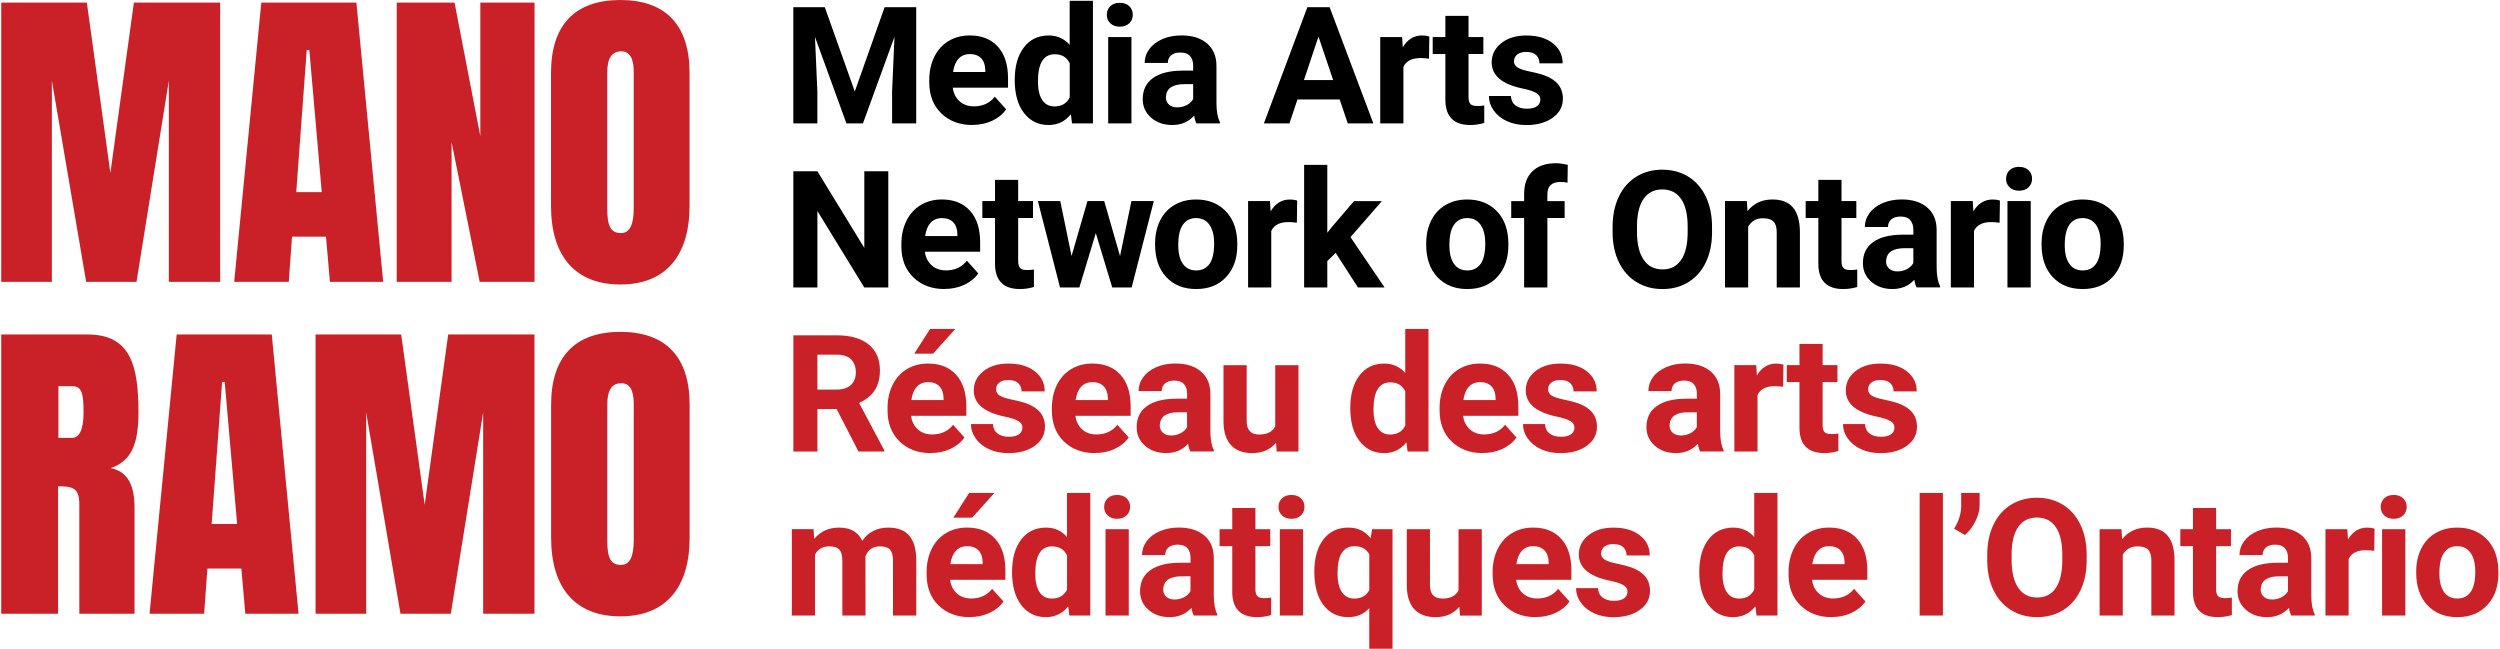 <svg width="1264" height="328" xmlns="http://www.w3.org/2000/svg" xmlns:xlink="http://www.w3.org/1999/xlink" xml:space="preserve" overflow="hidden"><g transform="translate(-8 -196)"><g><path d="M0 142.511 25.473 142.511 25.473 40.762 42.731 142.511 68.049 142.511 84.323 40.762 84.323 142.511 110.132 142.511 110.132 1.309 66.74 1.309 54.911 87.445 43.068 1.309 0 1.309 0 142.511ZM117.194 142.511 144.649 142.511 146.295 119.668 163.385 119.668 165.354 142.511 192.149 142.511 178.673 1.309 130.837 1.309 117.194 142.511ZM148.42 97.15 153.68 25.317 155.002 25.317 161.247 97.15 148.42 97.15ZM198.951 142.511 226.562 142.511 226.562 71.832 240.697 142.511 268.308 142.511 268.308 1.309 241.021 1.309 241.021 68.865 228.052 1.309 198.964 1.309 198.964 142.511ZM311.441 143.833C333.96 143.833 346.282 129.697 346.282 104.056L346.282 36.823C346.282 12.659 334.284 0 311.441 0 288.599 0 276.588 12.659 276.588 36.823L276.588 104.056C276.588 129.697 288.922 143.833 311.441 143.833ZM304.872 105.533 304.872 36.655C304.872 29.425 307.178 25.965 311.947 25.965 316.054 25.965 318.192 29.256 318.192 36.318L318.192 105.351C318.192 113.903 316.054 117.842 311.778 117.842 306.686 117.842 304.872 114.395 304.872 105.52ZM0 310.301 28.596 310.301 28.596 245.867C35.994 245.867 39.285 246.683 39.285 255.066L39.285 310.301 67.064 310.301 67.064 256.88C67.064 245.699 63.941 238.469 55.066 236.668 65.755 233.053 69.034 224.009 69.034 208.565 69.034 184.724 65.082 169.111 43.392 169.111L0 169.111 0 310.314ZM28.764 221.379 28.764 195.245 35.346 195.245C40.114 195.245 41.423 197.551 41.423 208.565 41.423 217.272 39.285 221.392 35.502 221.392L28.764 221.392ZM74.618 310.301 102.073 310.301 103.719 287.458 120.809 287.458 122.778 310.301 149.573 310.301 136.098 169.098 88.261 169.098 74.618 310.301ZM105.857 264.94 111.117 193.107 112.426 193.107 118.671 264.94 105.857 264.94ZM158.124 310.301 183.597 310.301 183.597 208.552 200.855 310.301 226.173 310.301 242.447 208.552 242.447 310.301 268.256 310.301 268.256 169.098 224.864 169.098 213.035 255.235 201.205 169.098 158.137 169.098 158.137 310.301ZM311.48 311.623C333.999 311.623 346.321 297.487 346.321 271.845L346.321 204.613C346.321 180.449 334.323 167.79 311.48 167.79 288.637 167.79 276.639 180.449 276.639 204.613L276.639 271.845C276.639 297.487 288.961 311.623 311.48 311.623ZM304.898 273.323 304.898 204.444C304.898 197.215 307.204 193.755 311.96 193.755 316.067 193.755 318.205 197.046 318.205 204.108L318.205 273.141C318.205 281.693 316.067 285.631 311.791 285.631 306.699 285.631 304.885 282.185 304.885 273.31Z" fill="#CA2128" fill-rule="nonzero" fill-opacity="1" transform="matrix(1.005 0 0 1 8.622 196)"></path><path d="M414.318 3.641 429.412 46.256 444.416 3.641 460.314 3.641 460.314 62.387 448.174 62.387 448.174 46.333 449.379 18.606 433.52 62.387 425.202 62.387 409.381 18.645 410.586 46.32 410.586 62.374 398.485 62.374 398.485 3.641 414.305 3.641Z" fill="#000000" fill-rule="nonzero" fill-opacity="1" transform="matrix(1.005 0 0 1 8.622 196)"></path><path d="M488.56 63.203C482.159 63.203 476.951 61.234 472.921 57.308 468.892 53.382 466.883 48.147 466.883 41.604L466.883 40.477C466.883 36.097 467.725 32.172 469.423 28.712 471.12 25.253 473.517 22.597 476.627 20.718 479.736 18.852 483.274 17.919 487.264 17.919 493.237 17.919 497.941 19.798 501.361 23.568 504.795 27.339 506.505 32.677 506.505 39.583L506.505 44.338 478.7 44.338C479.076 47.188 480.216 49.482 482.108 51.192 483.999 52.915 486.409 53.77 489.311 53.77 493.807 53.77 497.319 52.138 499.845 48.886L505.572 55.299C503.823 57.774 501.452 59.705 498.472 61.091 495.492 62.477 492.175 63.164 488.547 63.164ZM487.238 27.339C484.919 27.339 483.053 28.129 481.615 29.684 480.177 31.252 479.257 33.493 478.855 36.408L495.077 36.408 495.077 35.476C495.025 32.884 494.326 30.876 492.978 29.451 491.631 28.038 489.726 27.326 487.251 27.326Z" fill="#000000" fill-rule="nonzero" fill-opacity="1" transform="matrix(1.005 0 0 1 8.622 196)"></path><path d="M509.887 40.244C509.887 33.441 511.416 28.012 514.461 23.983 517.518 19.953 521.69 17.932 526.99 17.932 531.24 17.932 534.751 19.513 537.523 22.687L537.523 0.415 549.223 0.415 549.223 62.4 538.69 62.4 538.12 57.761C535.217 61.389 531.473 63.203 526.899 63.203 521.755 63.203 517.635 61.182 514.525 57.126 511.416 53.084 509.861 47.448 509.861 40.244ZM521.548 41.112C521.548 45.206 522.26 48.342 523.686 50.531 525.111 52.708 527.184 53.809 529.905 53.809 533.507 53.809 536.046 52.293 537.536 49.249L537.536 31.99C536.085 28.945 533.572 27.429 529.996 27.429 524.372 27.429 521.561 31.99 521.561 41.125Z" fill="#000000" fill-rule="nonzero" fill-opacity="1" transform="matrix(1.005 0 0 1 8.622 196)"></path><path d="M556.207 7.437C556.207 5.688 556.79 4.25 557.956 3.123 559.122 1.995 560.716 1.425 562.737 1.425 564.759 1.425 566.313 1.995 567.492 3.123 568.672 4.25 569.268 5.688 569.268 7.437 569.268 9.186 568.672 10.663 567.467 11.791 566.274 12.918 564.694 13.488 562.724 13.488 560.755 13.488 559.174 12.918 557.982 11.791 556.79 10.663 556.181 9.212 556.181 7.437ZM568.594 62.4 556.894 62.4 556.894 18.735 568.594 18.735 568.594 62.4Z" fill="#000000" fill-rule="nonzero" fill-opacity="1" transform="matrix(1.005 0 0 1 8.622 196)"></path><path d="M601.297 62.4C600.752 61.35 600.364 60.042 600.13 58.487 597.306 61.635 593.639 63.203 589.117 63.203 584.842 63.203 581.291 61.959 578.48 59.484 575.668 57.01 574.269 53.887 574.269 50.117 574.269 45.491 575.979 41.941 579.413 39.466 582.846 36.992 587.796 35.735 594.287 35.709L599.651 35.709 599.651 33.208C599.651 31.187 599.133 29.58 598.096 28.362 597.06 27.157 595.427 26.548 593.199 26.548 591.229 26.548 589.7 27.015 588.573 27.961 587.459 28.907 586.902 30.189 586.902 31.835L575.241 31.835C575.241 29.308 576.018 26.963 577.586 24.812 579.154 22.661 581.356 20.977 584.207 19.746 587.057 18.515 590.257 17.906 593.808 17.906 599.185 17.906 603.46 19.254 606.622 21.962 609.783 24.67 611.364 28.466 611.364 33.364L611.364 52.293C611.39 56.44 611.973 59.575 613.1 61.7L613.1 62.387 601.323 62.387ZM591.657 54.289C593.38 54.289 594.961 53.9 596.412 53.136 597.863 52.371 598.938 51.335 599.638 50.052L599.638 42.55 595.285 42.55C589.441 42.55 586.345 44.571 585.969 48.601L585.93 49.288C585.93 50.739 586.435 51.931 587.459 52.877 588.482 53.822 589.882 54.289 591.657 54.289Z" fill="#000000" fill-rule="nonzero" fill-opacity="1" transform="matrix(1.005 0 0 1 8.622 196)"></path><path d="M673.336 50.298 652.113 50.298 648.083 62.4 635.217 62.4 657.088 3.654 668.309 3.654 690.297 62.4 677.43 62.4 673.349 50.298ZM655.378 40.49 670.071 40.49 662.686 18.502 655.378 40.49Z" fill="#000000" fill-rule="nonzero" fill-opacity="1" transform="matrix(1.005 0 0 1 8.622 196)"></path><path d="M718.296 29.671C716.715 29.451 715.316 29.347 714.098 29.347 709.68 29.347 706.79 30.837 705.417 33.83L705.417 62.4 693.756 62.4 693.756 18.735 704.769 18.735 705.093 23.944C707.438 19.94 710.677 17.932 714.824 17.932 716.119 17.932 717.324 18.101 718.451 18.45L718.296 29.671Z" fill="#000000" fill-rule="nonzero" fill-opacity="1" transform="matrix(1.005 0 0 1 8.622 196)"></path><path d="M738.172 8.007 738.172 18.735 745.635 18.735 745.635 27.287 738.172 27.287 738.172 49.08C738.172 50.7 738.483 51.853 739.105 52.553 739.726 53.252 740.906 53.602 742.655 53.602 743.95 53.602 745.091 53.511 746.088 53.317L746.088 62.154C743.808 62.853 741.45 63.203 739.027 63.203 730.851 63.203 726.679 59.07 726.523 50.816L726.523 27.287 720.149 27.287 720.149 18.735 726.523 18.735 726.523 8.007 738.185 8.007Z" fill="#000000" fill-rule="nonzero" fill-opacity="1" transform="matrix(1.005 0 0 1 8.622 196)"></path><path d="M774.321 50.337C774.321 48.912 773.621 47.785 772.196 46.968 770.784 46.152 768.516 45.413 765.394 44.766 755.015 42.589 749.82 38.171 749.82 31.537 749.82 27.663 751.426 24.424 754.64 21.832 757.853 19.241 762.051 17.945 767.247 17.945 772.792 17.945 777.223 19.254 780.54 21.858 783.857 24.462 785.529 27.857 785.529 32.029L773.867 32.029C773.867 30.358 773.323 28.984 772.248 27.896 771.172 26.808 769.488 26.263 767.208 26.263 765.238 26.263 763.722 26.704 762.647 27.598 761.572 28.479 761.027 29.619 761.027 30.992 761.027 32.288 761.636 33.325 762.867 34.115 764.085 34.906 766.158 35.592 769.061 36.175 771.963 36.758 774.412 37.406 776.407 38.132 782.561 40.386 785.645 44.299 785.645 49.87 785.645 53.848 783.935 57.075 780.514 59.536 777.094 61.998 772.688 63.229 767.285 63.229 763.632 63.229 760.379 62.581 757.542 61.272 754.704 59.964 752.476 58.176 750.869 55.908 749.25 53.641 748.446 51.179 748.446 48.549L759.498 48.549C759.602 50.622 760.367 52.203 761.805 53.304 763.23 54.405 765.135 54.962 767.532 54.962 769.76 54.962 771.457 54.535 772.598 53.693 773.738 52.851 774.308 51.736 774.308 50.363Z" fill="#000000" fill-rule="nonzero" fill-opacity="1" transform="matrix(1.005 0 0 1 8.622 196)"></path><path d="M446.269 145.336 434.168 145.336 410.599 106.686 410.599 145.336 398.498 145.336 398.498 86.59 410.599 86.59 434.206 125.331 434.206 86.59 446.269 86.59 446.269 145.336Z" fill="#000000" fill-rule="nonzero" fill-opacity="1" transform="matrix(1.005 0 0 1 8.622 196)"></path><path d="M474.528 146.139C468.127 146.139 462.919 144.17 458.889 140.244 454.859 136.318 452.851 131.083 452.851 124.54L452.851 123.413C452.851 119.034 453.693 115.108 455.391 111.648 457.088 108.189 459.485 105.533 462.595 103.654 465.704 101.788 469.241 100.855 473.232 100.855 479.205 100.855 483.909 102.734 487.329 106.504 490.763 110.275 492.473 115.613 492.473 122.519L492.473 127.274 464.668 127.274C465.043 130.125 466.184 132.418 468.075 134.128 469.967 135.851 472.377 136.707 475.279 136.707 479.775 136.707 483.287 135.074 485.813 131.822L491.54 138.236C489.791 140.71 487.42 142.641 484.44 144.027 481.46 145.414 478.143 146.1 474.515 146.1ZM473.193 110.275C470.874 110.275 469.008 111.065 467.57 112.62 466.132 114.188 465.212 116.429 464.81 119.345L481.032 119.345 481.032 118.412C480.98 115.82 480.281 113.812 478.933 112.387 477.586 110.975 475.681 110.262 473.206 110.262Z" fill="#000000" fill-rule="nonzero" fill-opacity="1" transform="matrix(1.005 0 0 1 8.622 196)"></path><path d="M511.61 90.943 511.61 101.672 519.073 101.672 519.073 110.223 511.61 110.223 511.61 132.016C511.61 133.636 511.921 134.789 512.543 135.489 513.165 136.188 514.344 136.538 516.093 136.538 517.389 136.538 518.529 136.447 519.527 136.253L519.527 145.09C517.233 145.789 514.888 146.139 512.465 146.139 504.289 146.139 500.117 142.006 499.962 133.752L499.962 110.223 493.587 110.223 493.587 101.672 499.962 101.672 499.962 90.943 511.623 90.943Z" fill="#000000" fill-rule="nonzero" fill-opacity="1" transform="matrix(1.005 0 0 1 8.622 196)"></path><path d="M562.854 129.477 568.581 101.672 579.84 101.672 568.697 145.336 558.928 145.336 550.662 117.855 542.395 145.336 532.665 145.336 521.522 101.672 532.781 101.672 538.469 129.438 546.464 101.672 554.898 101.672 562.854 129.477Z" fill="#000000" fill-rule="nonzero" fill-opacity="1" transform="matrix(1.005 0 0 1 8.622 196)"></path><path d="M580.488 123.102C580.488 118.774 581.317 114.913 582.989 111.519 584.66 108.124 587.057 105.507 590.193 103.654 593.328 101.801 596.969 100.868 601.115 100.868 607.01 100.868 611.818 102.669 615.536 106.271 619.255 109.873 621.341 114.771 621.768 120.964L621.846 123.944C621.846 130.643 619.98 136.02 616.236 140.062 612.491 144.105 607.477 146.139 601.18 146.139 594.883 146.139 589.856 144.118 586.111 140.088 582.367 136.059 580.488 130.565 580.488 123.62L580.488 123.089ZM592.149 123.931C592.149 128.077 592.927 131.252 594.494 133.442 596.049 135.644 598.291 136.733 601.193 136.733 604.095 136.733 606.22 135.644 607.814 133.48 609.395 131.317 610.198 127.844 610.198 123.076 610.198 119.008 609.408 115.859 607.814 113.618 606.22 111.376 603.992 110.262 601.115 110.262 598.239 110.262 596.062 111.376 594.494 113.592 592.927 115.82 592.149 119.254 592.149 123.918Z" fill="#000000" fill-rule="nonzero" fill-opacity="1" transform="matrix(1.005 0 0 1 8.622 196)"></path><path d="M651.815 112.607C650.221 112.387 648.822 112.283 647.617 112.283 643.199 112.283 640.309 113.773 638.936 116.766L638.936 145.336 627.275 145.336 627.275 101.672 638.288 101.672 638.612 106.88C640.957 102.877 644.196 100.868 648.343 100.868 649.638 100.868 650.843 101.037 651.97 101.387L651.815 112.607Z" fill="#000000" fill-rule="nonzero" fill-opacity="1" transform="matrix(1.005 0 0 1 8.622 196)"></path><path d="M671.328 127.831 667.13 132.029 667.13 145.349 655.469 145.349 655.469 83.364 667.13 83.364 667.13 117.699 669.384 114.797 680.566 101.685 694.572 101.685 678.791 119.889 695.946 145.349 682.548 145.349 671.328 127.831Z" fill="#000000" fill-rule="nonzero" fill-opacity="1" transform="matrix(1.005 0 0 1 8.622 196)"></path><path d="M716.884 123.102C716.884 118.774 717.713 114.913 719.384 111.519 721.056 108.124 723.453 105.507 726.588 103.654 729.724 101.801 733.365 100.868 737.498 100.868 743.393 100.868 748.2 102.669 751.919 106.271 755.65 109.873 757.723 114.771 758.151 120.964L758.229 123.944C758.229 130.643 756.363 136.02 752.618 140.062 748.874 144.105 743.86 146.139 737.563 146.139 731.266 146.139 726.238 144.118 722.494 140.088 718.737 136.059 716.871 130.565 716.871 123.62L716.871 123.089ZM728.545 123.931C728.545 128.077 729.322 131.252 730.89 133.442 732.445 135.644 734.686 136.733 737.589 136.733 740.491 136.733 742.616 135.644 744.209 133.48 745.79 131.317 746.594 127.844 746.594 123.076 746.594 119.008 745.803 115.859 744.209 113.618 742.616 111.376 740.387 110.262 737.511 110.262 734.634 110.262 732.458 111.376 730.89 113.592 729.335 115.82 728.545 119.254 728.545 123.918Z" fill="#000000" fill-rule="nonzero" fill-opacity="1" transform="matrix(1.005 0 0 1 8.622 196)"></path><path d="M766.145 145.336 766.145 110.236 759.654 110.236 759.654 101.685 766.145 101.685 766.145 97.979C766.145 93.081 767.545 89.285 770.356 86.577 773.168 83.869 777.107 82.522 782.16 82.522 783.779 82.522 785.749 82.794 788.094 83.325L787.977 92.369C787.006 92.123 785.827 92.006 784.427 92.006 780.048 92.006 777.845 94.066 777.845 98.173L777.845 101.685 786.526 101.685 786.526 110.236 777.845 110.236 777.845 145.336 766.145 145.336Z" fill="#000000" fill-rule="nonzero" fill-opacity="1" transform="matrix(1.005 0 0 1 8.622 196)"></path><path d="M860.691 117.297C860.691 123.076 859.667 128.155 857.62 132.509 855.573 136.862 852.644 140.231 848.848 142.602 845.039 144.973 840.672 146.152 835.749 146.152 830.825 146.152 826.537 144.986 822.714 142.641 818.892 140.296 815.938 136.953 813.839 132.612 811.74 128.272 810.678 123.27 810.652 117.621L810.652 114.719C810.652 108.94 811.688 103.848 813.774 99.443 815.86 95.038 818.801 91.669 822.611 89.311 826.42 86.953 830.773 85.787 835.671 85.787 840.569 85.787 844.922 86.966 848.719 89.311 852.528 91.669 855.469 95.038 857.555 99.443 859.641 103.835 860.678 108.914 860.678 114.68L860.678 117.297ZM848.421 114.628C848.421 108.474 847.319 103.784 845.117 100.583 842.914 97.383 839.766 95.776 835.671 95.776 831.577 95.776 828.48 97.357 826.265 100.518 824.049 103.68 822.948 108.318 822.922 114.421L822.922 117.284C822.922 123.283 824.023 127.935 826.226 131.252 828.428 134.569 831.603 136.214 835.749 136.214 839.895 136.214 842.927 134.621 845.117 131.433 847.293 128.246 848.395 123.594 848.421 117.492L848.421 114.628Z" fill="#000000" fill-rule="nonzero" fill-opacity="1" transform="matrix(1.005 0 0 1 8.622 196)"></path><path d="M878.169 101.672 878.532 106.712C881.655 102.812 885.84 100.855 891.087 100.855 895.713 100.855 899.159 102.216 901.414 104.937 903.668 107.658 904.834 111.713 904.886 117.129L904.886 145.336 893.225 145.336 893.225 117.414C893.225 114.939 892.681 113.138 891.605 112.024 890.53 110.91 888.742 110.353 886.241 110.353 882.963 110.353 880.501 111.752 878.856 114.551L878.856 145.336 867.195 145.336 867.195 101.672 878.169 101.672Z" fill="#000000" fill-rule="nonzero" fill-opacity="1" transform="matrix(1.005 0 0 1 8.622 196)"></path><path d="M925.811 90.943 925.811 101.672 933.274 101.672 933.274 110.223 925.811 110.223 925.811 132.016C925.811 133.636 926.122 134.789 926.744 135.489 927.366 136.188 928.545 136.538 930.294 136.538 931.59 136.538 932.73 136.447 933.728 136.253L933.728 145.09C931.447 145.789 929.089 146.139 926.666 146.139 918.491 146.139 914.319 142.006 914.163 133.752L914.163 110.223 907.788 110.223 907.788 101.672 914.163 101.672 914.163 90.943 925.824 90.943Z" fill="#000000" fill-rule="nonzero" fill-opacity="1" transform="matrix(1.005 0 0 1 8.622 196)"></path><path d="M963.606 145.336C963.062 144.286 962.673 142.978 962.44 141.423 959.615 144.571 955.949 146.139 951.427 146.139 947.151 146.139 943.601 144.895 940.789 142.421 937.978 139.946 936.578 136.823 936.578 133.053 936.578 128.427 938.289 124.877 941.722 122.402 945.156 119.928 950.105 118.671 956.596 118.645L961.961 118.645 961.961 116.144C961.961 114.123 961.442 112.516 960.406 111.298 959.369 110.093 957.737 109.484 955.508 109.484 953.539 109.484 952.01 109.951 950.883 110.897 949.768 111.843 949.211 113.125 949.211 114.771L937.55 114.771C937.55 112.244 938.327 109.899 939.895 107.748 941.45 105.597 943.666 103.913 946.516 102.682 949.367 101.464 952.567 100.842 956.117 100.842 961.494 100.842 965.77 102.19 968.931 104.898 972.093 107.606 973.673 111.402 973.673 116.3L973.673 135.23C973.699 139.376 974.282 142.511 975.41 144.636L975.41 145.323 963.632 145.323ZM953.966 137.225C955.689 137.225 957.27 136.836 958.721 136.072 960.172 135.307 961.248 134.271 961.948 132.988L961.948 125.486 957.594 125.486C951.751 125.486 948.654 127.507 948.278 131.537L948.239 132.224C948.239 133.675 948.745 134.867 949.768 135.813 950.792 136.758 952.191 137.225 953.966 137.225Z" fill="#000000" fill-rule="nonzero" fill-opacity="1" transform="matrix(1.005 0 0 1 8.622 196)"></path><path d="M1005.35 112.607C1003.77 112.387 1002.37 112.283 1001.15 112.283 996.736 112.283 993.847 113.773 992.474 116.766L992.474 145.336 980.813 145.336 980.813 101.672 991.826 101.672 992.15 106.88C994.495 102.877 997.734 100.868 1001.88 100.868 1003.18 100.868 1004.38 101.037 1005.51 101.387L1005.35 112.607Z" fill="#000000" fill-rule="nonzero" fill-opacity="1" transform="matrix(1.005 0 0 1 8.622 196)"></path><path d="M1008.62 90.373C1008.62 88.624 1009.2 87.186 1010.37 86.059 1011.53 84.931 1013.13 84.361 1015.15 84.361 1017.17 84.361 1018.72 84.931 1019.9 86.059 1021.08 87.186 1021.68 88.624 1021.68 90.373 1021.68 92.123 1021.08 93.6 1019.88 94.727 1018.67 95.854 1017.1 96.424 1015.14 96.424 1013.17 96.424 1011.58 95.854 1010.39 94.727 1009.2 93.6 1008.59 92.148 1008.59 90.373ZM1021 145.336 1009.3 145.336 1009.3 101.672 1021 101.672 1021 145.336Z" fill="#000000" fill-rule="nonzero" fill-opacity="1" transform="matrix(1.005 0 0 1 8.622 196)"></path><path d="M1026.47 123.102C1026.47 118.774 1027.3 114.913 1028.97 111.519 1030.64 108.124 1033.04 105.507 1036.18 103.654 1039.31 101.801 1042.95 100.868 1047.09 100.868 1052.98 100.868 1057.79 102.669 1061.51 106.271 1065.24 109.873 1067.31 114.771 1067.74 120.964L1067.82 123.944C1067.82 130.643 1065.95 136.02 1062.21 140.062 1058.46 144.105 1053.45 146.139 1047.15 146.139 1040.85 146.139 1035.83 144.118 1032.08 140.088 1028.32 136.059 1026.46 130.565 1026.46 123.62L1026.46 123.089ZM1038.13 123.931C1038.13 128.077 1038.91 131.252 1040.48 133.442 1042.03 135.644 1044.27 136.733 1047.18 136.733 1050.08 136.733 1052.2 135.644 1053.8 133.48 1055.38 131.317 1056.18 127.844 1056.18 123.076 1056.18 119.008 1055.39 115.859 1053.8 113.618 1052.2 111.376 1049.98 110.262 1047.1 110.262 1044.22 110.262 1042.05 111.376 1040.48 113.592 1038.92 115.82 1038.13 119.254 1038.13 123.918Z" fill="#000000" fill-rule="nonzero" fill-opacity="1" transform="matrix(1.005 0 0 1 8.622 196)"></path><path d="M420.252 206.777 410.612 206.777 410.612 228.285 398.511 228.285 398.511 169.539 420.343 169.539C427.288 169.539 432.639 171.081 436.409 174.178 440.18 177.274 442.058 181.641 442.058 187.29 442.058 191.293 441.19 194.636 439.454 197.318 437.718 200 435.087 202.125 431.563 203.719L444.274 227.728 444.274 228.298 431.278 228.298 420.265 206.79ZM410.599 196.968 420.369 196.968C423.413 196.968 425.759 196.191 427.43 194.649 429.101 193.107 429.931 190.969 429.931 188.249 429.931 185.528 429.14 183.299 427.573 181.705 426.005 180.125 423.582 179.321 420.33 179.321L410.599 179.321 410.599 196.955Z" fill="#CA2128" fill-rule="nonzero" fill-opacity="1" transform="matrix(1.005 0 0 1 8.622 196)"></path><path d="M467.57 229.088C461.169 229.088 455.961 227.119 451.931 223.193 447.902 219.267 445.893 214.032 445.893 207.489L445.893 206.362C445.893 201.983 446.736 198.057 448.433 194.597 450.13 191.138 452.527 188.482 455.637 186.603 458.746 184.737 462.284 183.804 466.274 183.804 472.247 183.804 476.951 185.683 480.371 189.454 483.805 193.224 485.515 198.562 485.515 205.468L485.515 210.223 457.71 210.223C458.086 213.074 459.226 215.367 461.118 217.077 463.009 218.801 465.419 219.656 468.322 219.656 472.818 219.656 476.329 218.023 478.855 214.771L484.582 221.185C482.833 223.659 480.462 225.59 477.482 226.976 474.502 228.363 471.185 229.049 467.557 229.049ZM466.235 193.211C463.916 193.211 462.05 194.001 460.612 195.556 459.174 197.124 458.254 199.365 457.852 202.281L474.074 202.281 474.074 201.348C474.022 198.756 473.323 196.748 471.975 195.323 470.628 193.911 468.723 193.198 466.248 193.198ZM467.285 166.3 479.996 166.3 468.814 178.803 459.33 178.803 467.285 166.3Z" fill="#CA2128" fill-rule="nonzero" fill-opacity="1" transform="matrix(1.005 0 0 1 8.622 196)"></path><path d="M513.748 216.209C513.748 214.784 513.048 213.657 511.636 212.84 510.224 212.024 507.956 211.286 504.834 210.638 494.455 208.461 489.26 204.043 489.26 197.409 489.26 193.535 490.866 190.296 494.08 187.704 497.293 185.113 501.504 183.817 506.686 183.817 512.232 183.817 516.663 185.126 519.98 187.73 523.297 190.335 524.968 193.729 524.968 197.901L513.307 197.901C513.307 196.23 512.763 194.856 511.688 193.768 510.612 192.68 508.928 192.136 506.648 192.136 504.678 192.136 503.162 192.576 502.087 193.47 501.011 194.351 500.467 195.491 500.467 196.865 500.467 198.16 501.076 199.197 502.307 199.987 503.538 200.778 505.598 201.464 508.5 202.047 511.403 202.631 513.852 203.278 515.847 204.004 522.001 206.258 525.085 210.171 525.085 215.743 525.085 219.72 523.375 222.947 519.954 225.408 516.534 227.87 512.128 229.101 506.712 229.101 503.059 229.101 499.806 228.453 496.969 227.145 494.131 225.836 491.903 224.048 490.296 221.781 488.677 219.513 487.873 217.051 487.873 214.421L498.925 214.421C499.029 216.494 499.793 218.075 501.219 219.176 502.644 220.278 504.549 220.835 506.946 220.835 509.174 220.835 510.871 220.407 512.012 219.565 513.152 218.723 513.722 217.609 513.722 216.235Z" fill="#CA2128" fill-rule="nonzero" fill-opacity="1" transform="matrix(1.005 0 0 1 8.622 196)"></path><path d="M550.234 229.088C543.833 229.088 538.625 227.119 534.595 223.193 530.566 219.267 528.557 214.032 528.557 207.489L528.557 206.362C528.557 201.983 529.4 198.057 531.097 194.597 532.794 191.138 535.191 188.482 538.301 186.603 541.411 184.737 544.948 183.804 548.938 183.804 554.911 183.804 559.615 185.683 563.035 189.454 566.469 193.224 568.179 198.562 568.179 205.468L568.179 210.223 540.374 210.223C540.75 213.074 541.89 215.367 543.782 217.077 545.673 218.801 548.083 219.656 550.986 219.656 555.482 219.656 558.993 218.023 561.519 214.771L567.246 221.185C565.497 223.659 563.126 225.59 560.146 226.976 557.166 228.363 553.849 229.049 550.221 229.049ZM548.9 193.211C546.58 193.211 544.714 194.001 543.276 195.556 541.838 197.124 540.918 199.365 540.517 202.281L556.738 202.281 556.738 201.348C556.687 198.756 555.987 196.748 554.639 195.323 553.292 193.911 551.387 193.198 548.912 193.198Z" fill="#CA2128" fill-rule="nonzero" fill-opacity="1" transform="matrix(1.005 0 0 1 8.622 196)"></path><path d="M598.239 228.272C597.695 227.222 597.306 225.914 597.073 224.359 594.248 227.507 590.581 229.075 586.059 229.075 581.784 229.075 578.234 227.831 575.422 225.357 572.61 222.882 571.211 219.759 571.211 215.989 571.211 211.363 572.921 207.813 576.355 205.338 579.788 202.864 584.738 201.607 591.229 201.581L596.593 201.581 596.593 199.08C596.593 197.059 596.075 195.452 595.039 194.235 594.002 193.03 592.369 192.421 590.141 192.421 588.171 192.421 586.643 192.887 585.515 193.833 584.401 194.779 583.844 196.061 583.844 197.707L572.183 197.707C572.183 195.18 572.96 192.835 574.528 190.684 576.096 188.534 578.298 186.849 581.149 185.618 583.999 184.387 587.2 183.778 590.75 183.778 596.127 183.778 600.403 185.126 603.564 187.834 606.725 190.542 608.306 194.338 608.306 199.236L608.306 218.166C608.332 222.312 608.915 225.447 610.042 227.572L610.042 228.259 598.265 228.259ZM588.586 220.174C590.309 220.174 591.89 219.785 593.341 219.021 594.792 218.256 595.868 217.22 596.567 215.937L596.567 208.435 592.214 208.435C586.37 208.435 583.274 210.456 582.898 214.486L582.859 215.173C582.859 216.624 583.364 217.816 584.388 218.762 585.412 219.708 586.811 220.174 588.586 220.174Z" fill="#CA2128" fill-rule="nonzero" fill-opacity="1" transform="matrix(1.005 0 0 1 8.622 196)"></path><path d="M641.333 223.841C638.457 227.339 634.479 229.088 629.387 229.088 624.709 229.088 621.133 227.741 618.672 225.059 616.21 222.364 614.953 218.425 614.901 213.242L614.901 184.634 626.562 184.634 626.562 212.866C626.562 217.414 628.635 219.695 632.781 219.695 636.928 219.695 639.454 218.321 640.931 215.574L640.931 184.634 652.631 184.634 652.631 228.298 641.657 228.298 641.333 223.854Z" fill="#CA2128" fill-rule="nonzero" fill-opacity="1" transform="matrix(1.005 0 0 1 8.622 196)"></path><path d="M678.7 206.129C678.7 199.327 680.229 193.898 683.274 189.868 686.319 185.839 690.504 183.817 695.803 183.817 700.053 183.817 703.564 185.398 706.337 188.572L706.337 166.3 718.037 166.3 718.037 228.285 707.503 228.285 706.933 223.646C704.031 227.274 700.286 229.088 695.712 229.088 690.569 229.088 686.448 227.067 683.339 223.011 680.229 218.969 678.674 213.333 678.674 206.129ZM690.361 206.997C690.361 211.091 691.074 214.227 692.499 216.417 693.924 218.593 695.997 219.695 698.718 219.695 702.32 219.695 704.86 218.179 706.35 215.134L706.35 197.875C704.899 194.831 702.385 193.315 698.809 193.315 693.186 193.315 690.374 197.875 690.374 207.01Z" fill="#CA2128" fill-rule="nonzero" fill-opacity="1" transform="matrix(1.005 0 0 1 8.622 196)"></path><path d="M745.285 229.088C738.884 229.088 733.676 227.119 729.646 223.193 725.63 219.267 723.608 214.032 723.608 207.489L723.608 206.362C723.608 201.983 724.45 198.057 726.148 194.597 727.845 191.138 730.242 188.482 733.352 186.603 736.461 184.737 739.999 183.804 743.989 183.804 749.962 183.804 754.666 185.683 758.086 189.454 761.52 193.224 763.23 198.562 763.23 205.468L763.23 210.223 735.425 210.223C735.801 213.074 736.941 215.367 738.832 217.077 740.724 218.801 743.134 219.656 746.036 219.656 750.532 219.656 754.044 218.023 756.57 214.771L762.297 221.185C760.548 223.659 758.177 225.59 755.197 226.976 752.217 228.363 748.9 229.049 745.272 229.049ZM743.95 193.211C741.631 193.211 739.765 194.001 738.327 195.556 736.889 197.124 735.969 199.365 735.567 202.281L751.789 202.281 751.789 201.348C751.737 198.756 751.038 196.748 749.69 195.323 748.343 193.898 746.438 193.198 743.963 193.198Z" fill="#CA2128" fill-rule="nonzero" fill-opacity="1" transform="matrix(1.005 0 0 1 8.622 196)"></path><path d="M791.463 216.209C791.463 214.784 790.763 213.657 789.338 212.84 787.926 212.024 785.658 211.286 782.536 210.638 772.157 208.461 766.962 204.043 766.962 197.409 766.962 193.535 768.568 190.296 771.781 187.704 774.995 185.113 779.193 183.817 784.388 183.817 789.934 183.817 794.365 185.126 797.682 187.73 800.999 190.335 802.67 193.729 802.67 197.901L791.009 197.901C791.009 196.23 790.465 194.856 789.39 193.768 788.314 192.68 786.63 192.136 784.349 192.136 782.38 192.136 780.864 192.576 779.789 193.47 778.713 194.351 778.169 195.491 778.169 196.865 778.169 198.16 778.778 199.197 780.009 199.987 781.227 200.778 783.3 201.464 786.202 202.047 789.105 202.631 791.553 203.278 793.549 204.004 799.703 206.258 802.787 210.171 802.787 215.743 802.787 219.72 801.077 222.947 797.656 225.408 794.235 227.87 789.83 229.101 784.427 229.101 780.773 229.101 777.521 228.453 774.684 227.145 771.846 225.836 769.618 224.048 768.011 221.781 766.391 219.513 765.588 217.051 765.588 214.421L776.64 214.421C776.744 216.494 777.508 218.075 778.947 219.176 780.372 220.278 782.276 220.835 784.673 220.835 786.902 220.835 788.599 220.407 789.74 219.565 790.88 218.723 791.45 217.609 791.45 216.235Z" fill="#CA2128" fill-rule="nonzero" fill-opacity="1" transform="matrix(1.005 0 0 1 8.622 196)"></path><path d="M854.705 228.272C854.16 227.222 853.772 225.914 853.539 224.359 850.714 227.507 847.047 229.075 842.525 229.075 838.25 229.075 834.699 227.831 831.888 225.357 829.076 222.882 827.677 219.759 827.677 215.989 827.677 211.363 829.387 207.813 832.821 205.338 836.254 202.864 841.204 201.607 847.695 201.581L853.059 201.581 853.059 199.08C853.059 197.059 852.541 195.452 851.504 194.235 850.468 193.03 848.835 192.421 846.607 192.421 844.637 192.421 843.108 192.887 841.981 193.833 840.867 194.779 840.31 196.061 840.31 197.707L828.649 197.707C828.649 195.18 829.426 192.835 830.994 190.684 832.549 188.534 834.764 186.849 837.615 185.618 840.465 184.4 843.665 183.778 847.216 183.778 852.593 183.778 856.868 185.126 860.03 187.834 863.191 190.542 864.772 194.338 864.772 199.236L864.772 218.166C864.798 222.312 865.381 225.447 866.508 227.572L866.508 228.259 854.731 228.259ZM845.052 220.174C846.775 220.174 848.356 219.785 849.807 219.021 851.258 218.256 852.334 217.22 853.033 215.937L853.033 208.435 848.68 208.435C842.836 208.435 839.74 210.456 839.364 214.486L839.325 215.173C839.325 216.624 839.83 217.816 840.854 218.762 841.877 219.708 843.277 220.174 845.052 220.174Z" fill="#CA2128" fill-rule="nonzero" fill-opacity="1" transform="matrix(1.005 0 0 1 8.622 196)"></path><path d="M896.451 195.556C894.87 195.336 893.471 195.232 892.253 195.232 887.835 195.232 884.946 196.722 883.572 199.715L883.572 228.285 871.911 228.285 871.911 184.621 882.924 184.621 883.248 189.829C885.594 185.826 888.833 183.817 892.979 183.817 894.275 183.817 895.479 183.986 896.607 184.336L896.451 195.556Z" fill="#CA2128" fill-rule="nonzero" fill-opacity="1" transform="matrix(1.005 0 0 1 8.622 196)"></path><path d="M916.314 173.88 916.314 184.608 923.777 184.608 923.777 193.159 916.314 193.159 916.314 214.952C916.314 216.572 916.625 217.725 917.247 218.425 917.869 219.124 919.048 219.474 920.797 219.474 922.093 219.474 923.233 219.384 924.231 219.189L924.231 228.026C921.95 228.725 919.592 229.075 917.169 229.075 908.993 229.075 904.821 224.942 904.666 216.689L904.666 193.159 898.291 193.159 898.291 184.608 904.666 184.608 904.666 173.88 916.327 173.88Z" fill="#CA2128" fill-rule="nonzero" fill-opacity="1" transform="matrix(1.005 0 0 1 8.622 196)"></path><path d="M952.463 216.209C952.463 214.784 951.764 213.657 950.338 212.84 948.926 212.024 946.659 211.286 943.536 210.638 933.158 208.461 927.962 204.043 927.962 197.409 927.962 193.535 929.569 190.296 932.782 187.704 935.995 185.113 940.193 183.817 945.389 183.817 950.934 183.817 955.366 185.126 958.682 187.73 961.999 190.335 963.671 193.729 963.671 197.901L952.01 197.901C952.01 196.23 951.466 194.856 950.39 193.768 949.315 192.68 947.63 192.136 945.35 192.136 943.381 192.136 941.865 192.576 940.789 193.47 939.714 194.351 939.17 195.491 939.17 196.865 939.17 198.16 939.779 199.197 941.01 199.987 942.227 200.778 944.3 201.464 947.203 202.047 950.105 202.631 952.554 203.278 954.549 204.004 960.704 206.258 963.787 210.171 963.787 215.743 963.787 219.72 962.077 222.947 958.657 225.408 955.236 227.87 950.831 229.101 945.428 229.101 941.774 229.101 938.522 228.453 935.684 227.145 932.847 225.836 930.618 224.048 929.012 221.781 927.392 219.513 926.589 217.051 926.589 214.421L937.641 214.421C937.744 216.494 938.509 218.075 939.947 219.176 941.372 220.278 943.277 220.835 945.674 220.835 947.903 220.835 949.6 220.407 950.74 219.565 951.88 218.723 952.45 217.609 952.45 216.235Z" fill="#CA2128" fill-rule="nonzero" fill-opacity="1" transform="matrix(1.005 0 0 1 8.622 196)"></path><path d="M408.669 267.557 409.031 272.441C412.128 268.645 416.313 266.753 421.587 266.753 427.21 266.753 431.071 268.969 433.17 273.413 436.241 268.969 440.607 266.753 446.282 266.753 451.011 266.753 454.536 268.127 456.855 270.887 459.174 273.646 460.327 277.793 460.327 283.338L460.327 311.221 448.627 311.221 448.627 283.377C448.627 280.902 448.148 279.088 447.176 277.948 446.204 276.808 444.494 276.238 442.045 276.238 438.547 276.238 436.124 277.909 434.777 281.239L434.815 311.221 423.154 311.221 423.154 283.416C423.154 280.889 422.662 279.062 421.664 277.922 420.667 276.795 418.969 276.225 416.585 276.225 413.281 276.225 410.884 277.598 409.407 280.345L409.407 311.208 397.746 311.208 397.746 267.544 408.682 267.544Z" fill="#CA2128" fill-rule="nonzero" fill-opacity="1" transform="matrix(1.005 0 0 1 8.622 196)"></path><path d="M487.225 312.024C480.825 312.024 475.616 310.055 471.587 306.129 467.557 302.203 465.549 296.969 465.549 290.425L465.549 289.298C465.549 284.919 466.391 280.993 468.088 277.533 469.786 274.074 472.183 271.418 475.292 269.539 478.402 267.673 481.939 266.74 485.93 266.74 491.903 266.74 496.606 268.619 500.027 272.39 503.46 276.16 505.171 281.498 505.171 288.404L505.171 293.159 477.365 293.159C477.741 296.01 478.881 298.303 480.773 300.013 482.665 301.737 485.075 302.592 487.977 302.592 492.473 302.592 495.984 300.959 498.511 297.707L504.238 304.121C502.488 306.595 500.117 308.526 497.137 309.912 494.157 311.299 490.84 311.985 487.212 311.985ZM485.891 276.147C483.572 276.147 481.706 276.937 480.268 278.492 478.829 280.06 477.91 282.302 477.508 285.217L493.73 285.217 493.73 284.284C493.678 281.693 492.978 279.684 491.631 278.259 490.283 276.847 488.379 276.134 485.904 276.134ZM486.94 249.236 499.651 249.236 488.469 261.739 478.985 261.739 486.94 249.236Z" fill="#CA2128" fill-rule="nonzero" fill-opacity="1" transform="matrix(1.005 0 0 1 8.622 196)"></path><path d="M508.539 289.065C508.539 282.263 510.068 276.834 513.113 272.804 516.171 268.775 520.343 266.753 525.642 266.753 529.892 266.753 533.403 268.334 536.176 271.509L536.176 249.236 547.876 249.236 547.876 311.221 537.342 311.221 536.772 306.582C533.87 310.21 530.125 312.024 525.551 312.024 520.408 312.024 516.287 310.003 513.178 305.948 510.068 301.905 508.513 296.269 508.513 289.065ZM520.2 289.933C520.2 294.027 520.913 297.163 522.338 299.353 523.763 301.529 525.836 302.631 528.557 302.631 532.159 302.631 534.699 301.115 536.189 298.07L536.189 280.812C534.738 277.767 532.224 276.251 528.648 276.251 523.025 276.251 520.213 280.812 520.213 289.946Z" fill="#CA2128" fill-rule="nonzero" fill-opacity="1" transform="matrix(1.005 0 0 1 8.622 196)"></path><path d="M554.86 256.258C554.86 254.509 555.443 253.071 556.609 251.944 557.775 250.817 559.369 250.247 561.39 250.247 563.411 250.247 564.966 250.817 566.145 251.944 567.324 253.071 567.92 254.509 567.92 256.258 567.92 258.008 567.324 259.485 566.119 260.612 564.927 261.739 563.346 262.309 561.377 262.309 559.407 262.309 557.827 261.739 556.635 260.612 555.443 259.485 554.834 258.034 554.834 256.258ZM567.246 311.221 555.546 311.221 555.546 267.557 567.246 267.557 567.246 311.221Z" fill="#CA2128" fill-rule="nonzero" fill-opacity="1" transform="matrix(1.005 0 0 1 8.622 196)"></path><path d="M599.962 311.221C599.418 310.172 599.029 308.863 598.796 307.308 595.971 310.457 592.305 312.024 587.783 312.024 583.507 312.024 579.957 310.78 577.145 308.306 574.334 305.831 572.934 302.708 572.934 298.938 572.934 294.312 574.645 290.762 578.078 288.288 581.512 285.813 586.461 284.556 592.952 284.53L598.317 284.53 598.317 282.029C598.317 280.008 597.798 278.402 596.762 277.184 595.725 275.979 594.093 275.37 591.864 275.37 589.895 275.37 588.353 275.836 587.239 276.782 586.124 277.728 585.567 279.011 585.567 280.656L573.906 280.656C573.906 278.129 574.683 275.784 576.251 273.633 577.819 271.483 580.022 269.798 582.872 268.567 585.723 267.349 588.923 266.728 592.473 266.728 597.85 266.728 602.126 268.075 605.287 270.783 608.449 273.491 610.029 277.287 610.029 282.185L610.029 301.115C610.055 305.261 610.638 308.396 611.766 310.521L611.766 311.208 599.988 311.208ZM590.309 303.11C592.033 303.11 593.613 302.721 595.064 301.957 596.516 301.193 597.591 300.156 598.291 298.873L598.291 291.371 593.937 291.371C588.094 291.371 584.997 293.393 584.621 297.422L584.582 298.109C584.582 299.56 585.088 300.752 586.111 301.698 587.135 302.644 588.534 303.11 590.309 303.11Z" fill="#CA2128" fill-rule="nonzero" fill-opacity="1" transform="matrix(1.005 0 0 1 8.622 196)"></path><path d="M630.955 256.829 630.955 267.557 638.418 267.557 638.418 276.108 630.955 276.108 630.955 297.901C630.955 299.521 631.266 300.674 631.887 301.374 632.509 302.074 633.688 302.423 635.438 302.423 636.733 302.423 637.873 302.333 638.871 302.138L638.871 310.975C636.591 311.674 634.233 312.024 631.81 312.024 623.634 312.024 619.462 307.891 619.306 299.638L619.306 276.108 612.932 276.108 612.932 267.557 619.306 267.557 619.306 256.829 630.968 256.829Z" fill="#CA2128" fill-rule="nonzero" fill-opacity="1" transform="matrix(1.005 0 0 1 8.622 196)"></path><path d="M642.564 256.258C642.564 254.509 643.147 253.071 644.313 251.944 645.479 250.817 647.073 250.247 649.094 250.247 651.115 250.247 652.67 250.817 653.862 251.944 655.041 253.071 655.637 254.509 655.637 256.258 655.637 258.008 655.041 259.485 653.836 260.612 652.631 261.739 651.063 262.309 649.094 262.309 647.125 262.309 645.544 261.739 644.352 260.612 643.16 259.485 642.551 258.034 642.551 256.258ZM654.95 311.221 643.251 311.221 643.251 267.557 654.95 267.557 654.95 311.221Z" fill="#CA2128" fill-rule="nonzero" fill-opacity="1" transform="matrix(1.005 0 0 1 8.622 196)"></path><path d="M660.6 288.987C660.6 282.133 662.128 276.704 665.173 272.727 668.231 268.749 672.416 266.753 677.741 266.753 682.419 266.753 686.15 268.541 688.923 272.118L689.688 267.557 699.936 267.557 699.936 328 688.236 328 688.236 307.464C685.541 310.508 682.017 312.024 677.664 312.024 672.468 312.024 668.335 310.003 665.238 305.974 662.141 301.944 660.6 296.282 660.6 288.987ZM672.261 289.816C672.261 293.989 672.999 297.176 674.463 299.353 675.927 301.529 678.001 302.631 680.657 302.631 684.233 302.631 686.759 301.205 688.249 298.342L688.249 280.28C686.798 277.533 684.298 276.16 680.747 276.16 678.052 276.16 675.966 277.248 674.489 279.438 673.012 281.615 672.274 285.087 672.274 289.829Z" fill="#CA2128" fill-rule="nonzero" fill-opacity="1" transform="matrix(1.005 0 0 1 8.622 196)"></path><path d="M733.546 306.777C730.67 310.275 726.692 312.024 721.6 312.024 716.923 312.024 713.346 310.677 710.885 307.995 708.423 305.3 707.166 301.361 707.114 296.178L707.114 267.57 718.775 267.57 718.775 295.802C718.775 300.35 720.848 302.631 724.995 302.631 729.141 302.631 731.667 301.257 733.144 298.51L733.144 267.57 744.844 267.57 744.844 311.234 733.87 311.234 733.546 306.79Z" fill="#CA2128" fill-rule="nonzero" fill-opacity="1" transform="matrix(1.005 0 0 1 8.622 196)"></path><path d="M771.976 312.024C765.575 312.024 760.367 310.055 756.337 306.129 752.32 302.203 750.299 296.969 750.299 290.425L750.299 289.298C750.299 284.919 751.141 280.993 752.839 277.533 754.536 274.074 756.933 271.418 760.043 269.539 763.152 267.673 766.689 266.74 770.68 266.74 776.653 266.74 781.356 268.619 784.777 272.39 788.211 276.16 789.921 281.498 789.921 288.404L789.921 293.159 762.116 293.159C762.491 296.01 763.632 298.303 765.523 300.013 767.415 301.737 769.825 302.592 772.727 302.592 777.223 302.592 780.735 300.959 783.261 297.707L788.988 304.121C787.239 306.595 784.868 308.526 781.888 309.912 778.908 311.299 775.591 311.985 771.963 311.985ZM770.641 276.147C768.322 276.147 766.456 276.937 765.018 278.492 763.58 280.06 762.66 282.302 762.258 285.217L778.48 285.217 778.48 284.284C778.428 281.693 777.729 279.684 776.381 278.259 775.034 276.834 773.129 276.134 770.654 276.134Z" fill="#CA2128" fill-rule="nonzero" fill-opacity="1" transform="matrix(1.005 0 0 1 8.622 196)"></path><path d="M818.154 299.158C818.154 297.733 817.454 296.606 816.029 295.79 814.616 294.973 812.349 294.235 809.226 293.587 798.848 291.41 793.652 286.992 793.652 280.358 793.652 276.484 795.259 273.245 798.472 270.653 801.686 268.062 805.884 266.766 811.079 266.766 816.625 266.766 821.056 268.075 824.373 270.679 827.69 273.284 829.361 276.678 829.361 280.85L817.7 280.85C817.7 279.179 817.156 277.806 816.081 276.717 815.005 275.629 813.321 275.085 811.04 275.085 809.071 275.085 807.555 275.525 806.48 276.419 805.404 277.3 804.86 278.44 804.86 279.814 804.86 281.11 805.469 282.146 806.7 282.936 807.918 283.727 809.991 284.413 812.893 284.997 815.796 285.58 818.244 286.227 820.24 286.953 826.394 289.207 829.478 293.12 829.478 298.692 829.478 302.67 827.768 305.896 824.347 308.358 820.926 310.819 816.521 312.05 811.118 312.05 807.464 312.05 804.212 311.402 801.375 310.094 798.537 308.785 796.309 306.997 794.702 304.73 793.082 302.462 792.279 300 792.279 297.37L803.331 297.37C803.435 299.443 804.199 301.024 805.637 302.125 807.063 303.227 808.967 303.784 811.364 303.784 813.593 303.784 815.29 303.356 816.43 302.514 817.571 301.672 818.141 300.558 818.141 299.184Z" fill="#CA2128" fill-rule="nonzero" fill-opacity="1" transform="matrix(1.005 0 0 1 8.622 196)"></path><path d="M854.264 289.065C854.264 282.263 855.793 276.834 858.838 272.804 861.883 268.775 866.068 266.753 871.367 266.753 875.617 266.753 879.128 268.334 881.901 271.509L881.901 249.236 893.601 249.236 893.601 311.221 883.067 311.221 882.497 306.582C879.594 310.21 875.85 312.024 871.276 312.024 866.132 312.024 862.012 310.003 858.903 305.948 855.793 301.905 854.238 296.269 854.238 289.065ZM865.925 289.933C865.925 294.027 866.638 297.163 868.063 299.353 869.488 301.529 871.561 302.631 874.282 302.631 877.884 302.631 880.424 301.115 881.914 298.07L881.914 280.812C880.463 277.767 877.949 276.251 874.373 276.251 868.75 276.251 865.938 280.812 865.938 289.946Z" fill="#CA2128" fill-rule="nonzero" fill-opacity="1" transform="matrix(1.005 0 0 1 8.622 196)"></path><path d="M920.849 312.024C914.448 312.024 909.24 310.055 905.21 306.129 901.193 302.203 899.172 296.969 899.172 290.425L899.172 289.298C899.172 284.919 900.014 280.993 901.712 277.533 903.409 274.074 905.806 271.418 908.916 269.539 912.025 267.673 915.562 266.74 919.553 266.74 925.526 266.74 930.229 268.619 933.65 272.39 937.084 276.16 938.794 281.498 938.794 288.404L938.794 293.159 910.989 293.159C911.364 296.01 912.505 298.303 914.396 300.013 916.288 301.737 918.698 302.592 921.6 302.592 926.096 302.592 929.607 300.959 932.134 297.707L937.861 304.121C936.112 306.595 933.741 308.526 930.761 309.912 927.781 311.299 924.464 311.985 920.836 311.985ZM919.527 276.147C917.208 276.147 915.342 276.937 913.904 278.492 912.466 280.06 911.546 282.302 911.144 285.217L927.366 285.217 927.366 284.284C927.314 281.693 926.615 279.684 925.267 278.259 923.92 276.834 922.015 276.134 919.54 276.134Z" fill="#CA2128" fill-rule="nonzero" fill-opacity="1" transform="matrix(1.005 0 0 1 8.622 196)"></path><path d="M976.822 311.221 965.122 311.221 965.122 249.236 976.822 249.236 976.822 311.221Z" fill="#CA2128" fill-rule="nonzero" fill-opacity="1" transform="matrix(1.005 0 0 1 8.622 196)"></path><path d="M987.926 270.498 982.432 267.311C984.751 263.683 985.943 259.925 986.021 256.051L986.021 249.236 995.298 249.236 995.298 255.494C995.298 257.917 994.625 260.534 993.277 263.359 991.93 266.183 990.141 268.567 987.913 270.498Z" fill="#CA2128" fill-rule="nonzero" fill-opacity="1" transform="matrix(1.005 0 0 1 8.622 196)"></path><path d="M1049.16 283.17C1049.16 288.948 1048.14 294.027 1046.09 298.381 1044.04 302.734 1041.11 306.103 1037.32 308.474 1033.51 310.845 1029.14 312.024 1024.22 312.024 1019.29 312.024 1015.01 310.858 1011.18 308.513 1007.36 306.168 1004.41 302.825 1002.31 298.485 1000.21 294.144 999.146 289.143 999.12 283.494L999.12 280.591C999.12 274.813 1000.16 269.721 1002.24 265.315 1004.33 260.91 1007.27 257.541 1011.08 255.183 1014.89 252.825 1019.24 251.659 1024.14 251.659 1029.04 251.659 1033.39 252.838 1037.19 255.183 1041 257.541 1043.94 260.91 1046.02 265.315 1048.11 269.708 1049.15 274.787 1049.15 280.552L1049.15 283.17ZM1036.89 280.514C1036.89 274.359 1035.79 269.669 1033.59 266.468 1031.38 263.268 1028.23 261.661 1024.14 261.661 1020.05 261.661 1016.95 263.242 1014.73 266.404 1012.52 269.565 1011.42 274.204 1011.39 280.306L1011.39 283.17C1011.39 289.169 1012.49 293.82 1014.69 297.137 1016.9 300.454 1020.07 302.099 1024.22 302.099 1028.36 302.099 1031.4 300.506 1033.59 297.318 1035.76 294.131 1036.86 289.48 1036.89 283.377L1036.89 280.514Z" fill="#CA2128" fill-rule="nonzero" fill-opacity="1" transform="matrix(1.005 0 0 1 8.622 196)"></path><path d="M1066.64 267.557 1067 272.597C1070.12 268.697 1074.31 266.74 1079.56 266.74 1084.18 266.74 1087.63 268.101 1089.88 270.822 1092.14 273.543 1093.3 277.598 1093.35 283.014L1093.35 311.221 1081.69 311.221 1081.69 283.299C1081.69 280.824 1081.15 279.023 1080.07 277.909 1079 276.795 1077.21 276.238 1074.71 276.238 1071.43 276.238 1068.97 277.637 1067.32 280.436L1067.32 311.221 1055.66 311.221 1055.66 267.557 1066.64 267.557Z" fill="#CA2128" fill-rule="nonzero" fill-opacity="1" transform="matrix(1.005 0 0 1 8.622 196)"></path><path d="M1114.28 256.829 1114.28 267.557 1121.74 267.557 1121.74 276.108 1114.28 276.108 1114.28 297.901C1114.28 299.521 1114.59 300.674 1115.21 301.374 1115.83 302.074 1117.01 302.423 1118.76 302.423 1120.06 302.423 1121.2 302.333 1122.2 302.138L1122.2 310.975C1119.92 311.674 1117.56 312.024 1115.14 312.024 1106.96 312.024 1102.79 307.891 1102.63 299.638L1102.63 276.108 1096.26 276.108 1096.26 267.557 1102.63 267.557 1102.63 256.829 1114.29 256.829Z" fill="#CA2128" fill-rule="nonzero" fill-opacity="1" transform="matrix(1.005 0 0 1 8.622 196)"></path><path d="M1152.07 311.221C1151.53 310.172 1151.14 308.863 1150.91 307.308 1148.08 310.457 1144.42 312.024 1139.9 312.024 1135.62 312.024 1132.07 310.78 1129.26 308.306 1126.45 305.831 1125.05 302.708 1125.05 298.938 1125.05 294.312 1126.76 290.762 1130.19 288.288 1133.62 285.813 1138.57 284.556 1145.07 284.53L1150.43 284.53 1150.43 282.029C1150.43 280.008 1149.91 278.402 1148.87 277.184 1147.84 275.979 1146.21 275.37 1143.98 275.37 1142.01 275.37 1140.48 275.836 1139.35 276.782 1138.24 277.728 1137.68 279.011 1137.68 280.656L1126.02 280.656C1126.02 278.129 1126.8 275.784 1128.36 273.633 1129.92 271.483 1132.13 269.798 1134.98 268.567 1137.84 267.349 1141.04 266.728 1144.59 266.728 1149.96 266.728 1154.24 268.075 1157.4 270.783 1160.56 273.491 1162.14 277.287 1162.14 282.185L1162.14 301.115C1162.17 305.261 1162.75 308.396 1163.88 310.521L1163.88 311.208 1152.1 311.208ZM1142.44 303.11C1144.16 303.11 1145.74 302.721 1147.19 301.957 1148.64 301.193 1149.72 300.156 1150.42 298.873L1150.42 291.371 1146.06 291.371C1140.22 291.371 1137.12 293.393 1136.75 297.422L1136.71 298.109C1136.71 299.56 1137.21 300.752 1138.24 301.698 1139.26 302.644 1140.66 303.11 1142.44 303.11Z" fill="#CA2128" fill-rule="nonzero" fill-opacity="1" transform="matrix(1.005 0 0 1 8.622 196)"></path><path d="M1193.82 278.492C1192.24 278.272 1190.84 278.168 1189.62 278.168 1185.21 278.168 1182.32 279.658 1180.94 282.651L1180.94 311.221 1169.28 311.221 1169.28 267.557 1180.29 267.557 1180.62 272.765C1182.96 268.762 1186.2 266.753 1190.35 266.753 1191.64 266.753 1192.85 266.922 1193.98 267.272L1193.82 278.492Z" fill="#CA2128" fill-rule="nonzero" fill-opacity="1" transform="matrix(1.005 0 0 1 8.622 196)"></path><path d="M1197.09 256.258C1197.09 254.509 1197.67 253.071 1198.84 251.944 1200 250.817 1201.6 250.247 1203.62 250.247 1205.64 250.247 1207.19 250.817 1208.37 251.944 1209.55 253.071 1210.15 254.509 1210.15 256.258 1210.15 258.008 1209.55 259.485 1208.35 260.612 1207.14 261.739 1205.57 262.309 1203.6 262.309 1201.63 262.309 1200.05 261.739 1198.86 260.612 1197.67 259.485 1197.06 258.034 1197.06 256.258ZM1209.47 311.221 1197.77 311.221 1197.77 267.557 1209.47 267.557 1209.47 311.221Z" fill="#CA2128" fill-rule="nonzero" fill-opacity="1" transform="matrix(1.005 0 0 1 8.622 196)"></path><path d="M1214.94 288.987C1214.94 284.66 1215.77 280.799 1217.44 277.404 1219.11 274.009 1221.51 271.392 1224.65 269.539 1227.78 267.686 1231.42 266.753 1235.56 266.753 1241.45 266.753 1246.26 268.554 1249.98 272.156 1253.71 275.758 1255.78 280.656 1256.21 286.849L1256.29 289.829C1256.29 296.528 1254.42 301.905 1250.68 305.948 1246.93 309.99 1241.92 312.024 1235.62 312.024 1229.32 312.024 1224.3 310.003 1220.55 305.974 1216.79 301.944 1214.93 296.45 1214.93 289.505L1214.93 288.974ZM1226.6 289.816C1226.6 293.963 1227.38 297.137 1228.95 299.327 1230.5 301.529 1232.74 302.618 1235.65 302.618 1238.55 302.618 1240.67 301.529 1242.27 299.366 1243.85 297.202 1244.65 293.729 1244.65 288.961 1244.65 284.893 1243.86 281.744 1242.27 279.503 1240.67 277.261 1238.44 276.147 1235.57 276.147 1232.69 276.147 1230.52 277.261 1228.95 279.477 1227.39 281.706 1226.6 285.139 1226.6 289.803Z" fill="#CA2128" fill-rule="nonzero" fill-opacity="1" transform="matrix(1.005 0 0 1 8.622 196)"></path></g></g></svg>
